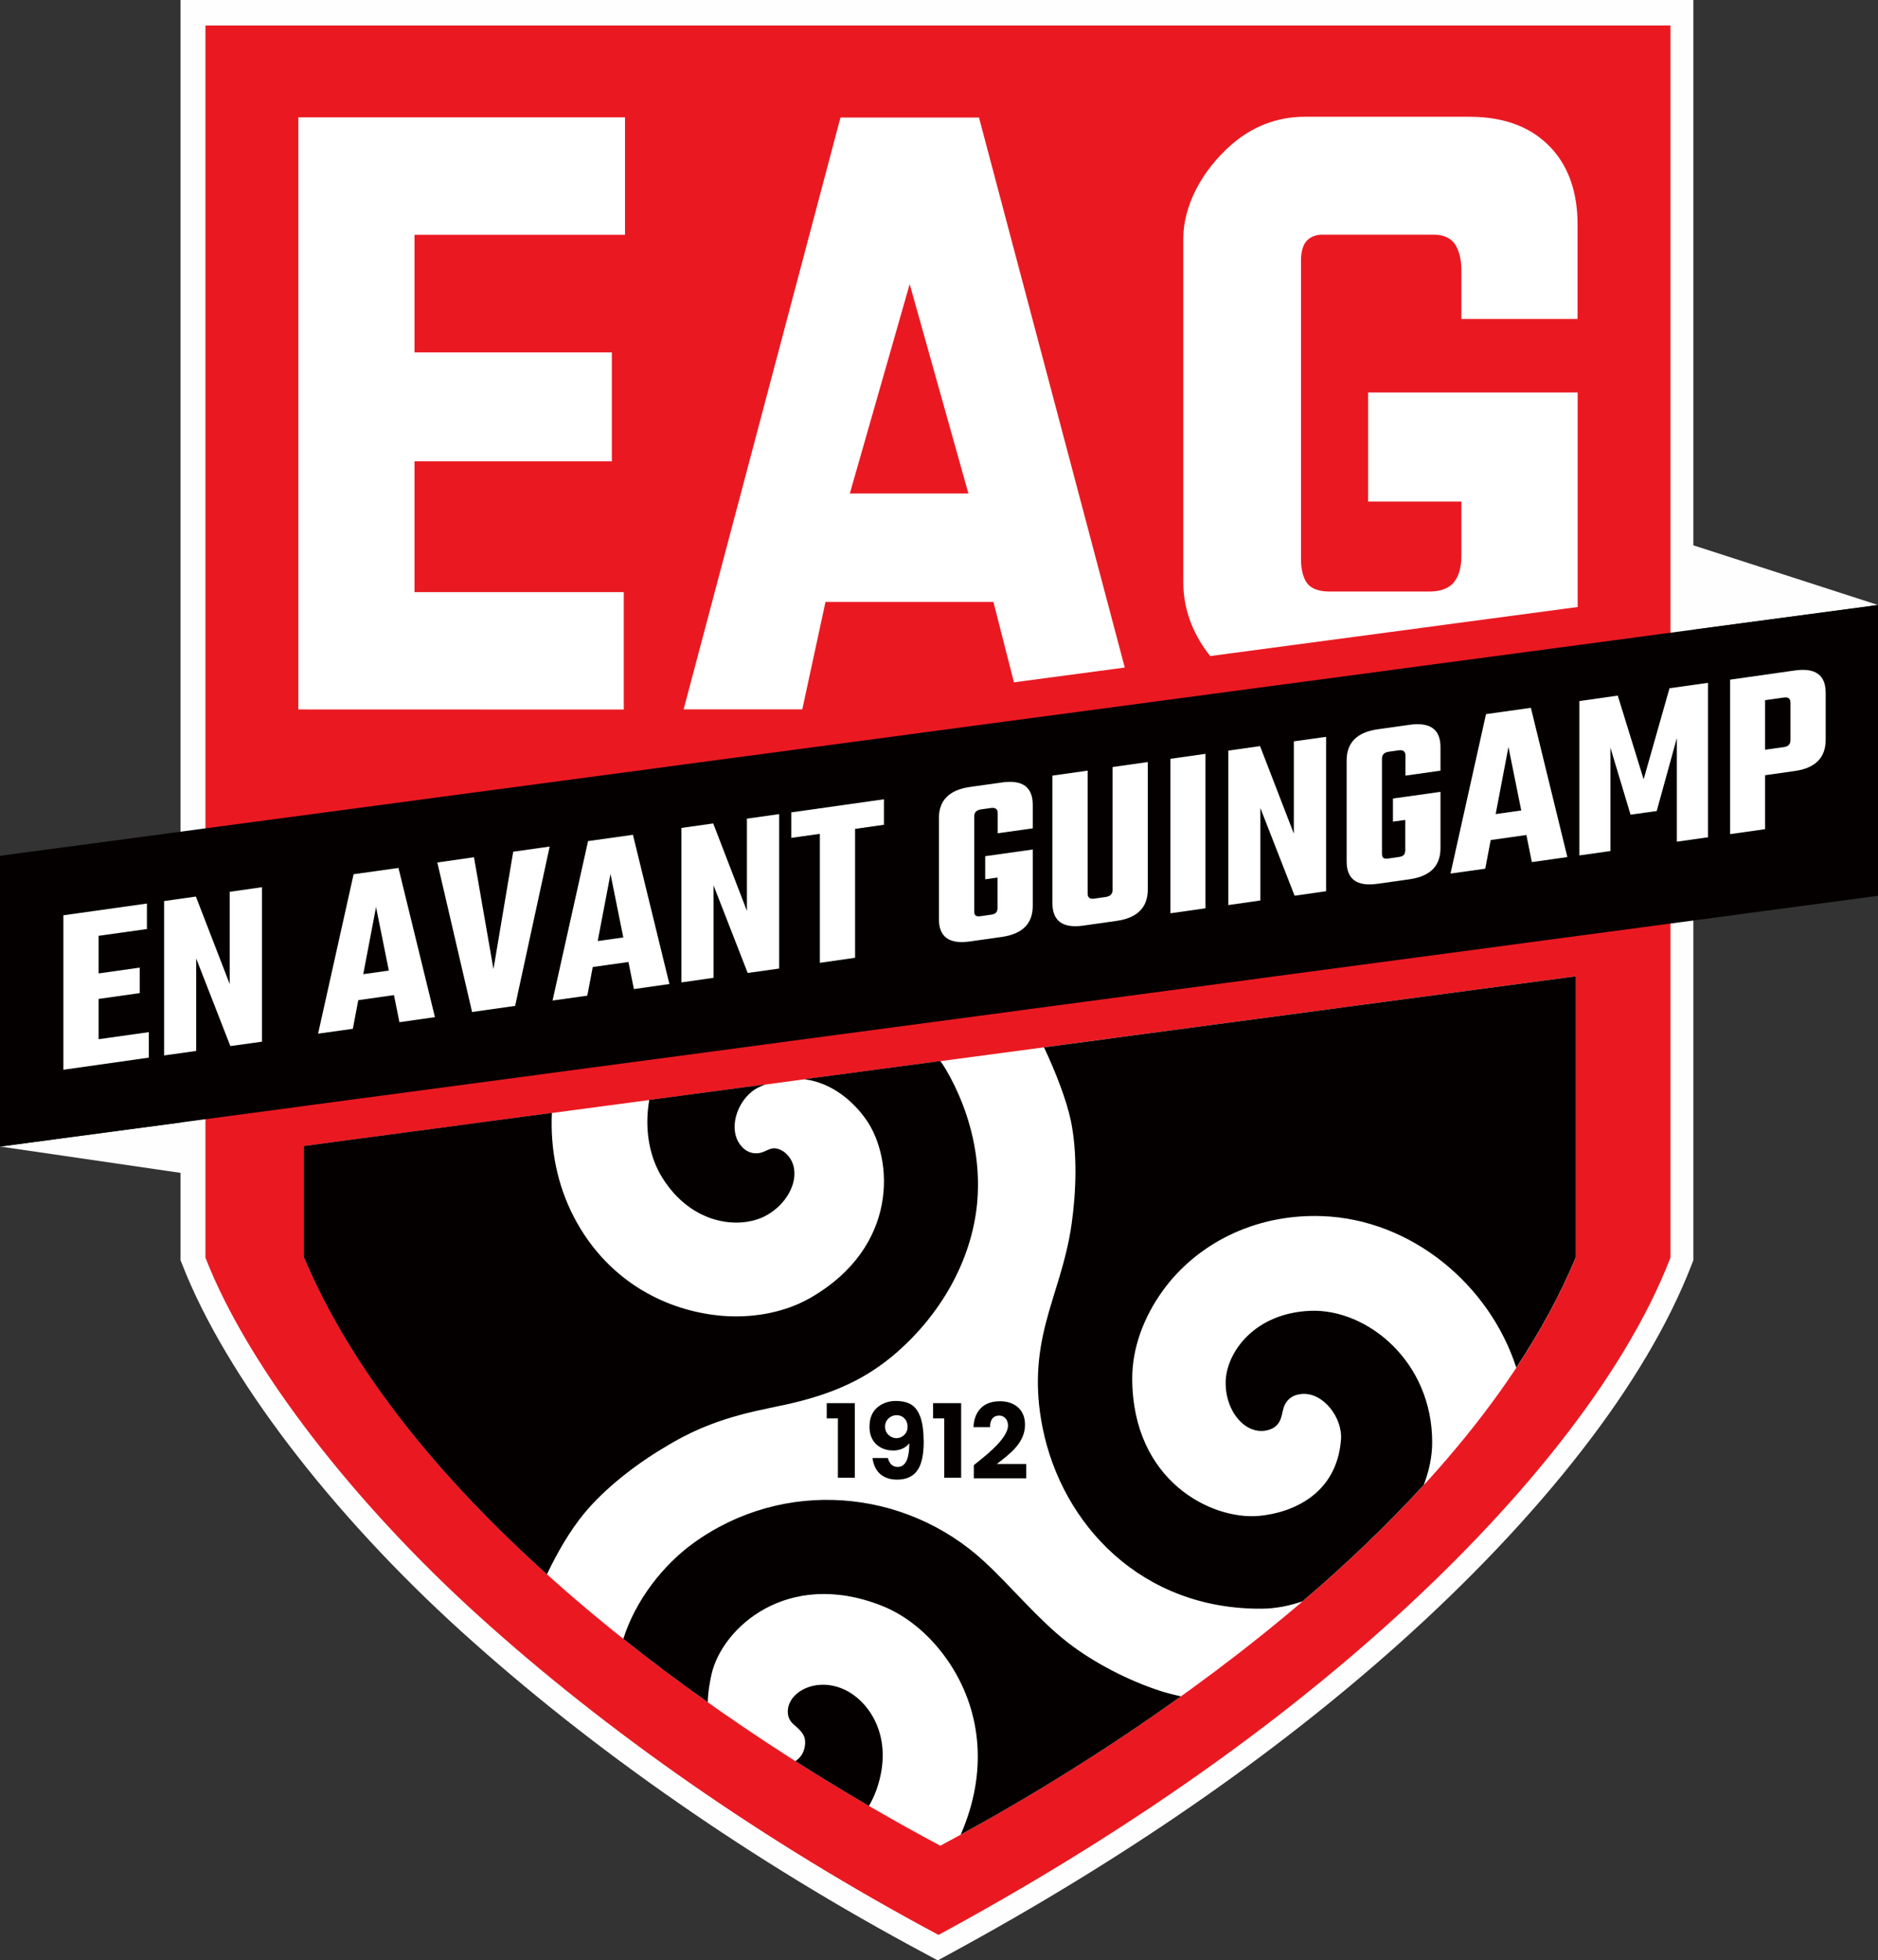<?xml version="1.0" encoding="UTF-8"?>
<!DOCTYPE svg PUBLIC "-//W3C//DTD SVG 1.1//EN" "http://www.w3.org/Graphics/SVG/1.1/DTD/svg11.dtd">
<!-- Creator: CorelDRAW X6 -->
<svg xmlns="http://www.w3.org/2000/svg" xml:space="preserve" width="196.723mm" height="205.333mm" version="1.1" style="shape-rendering:geometricPrecision; text-rendering:geometricPrecision; image-rendering:optimizeQuality; fill-rule:evenodd; clip-rule:evenodd"
viewBox="0 0 19672 20533"
 xmlns:xlink="http://www.w3.org/1999/xlink">
 <rect x="0" y="0" width="19672" height="20533" fill="#333333" stroke="none"/>
 <defs>
  <style type="text/css">
   <![CDATA[
    .fil3 {fill:#050000}
    .fil1 {fill:#EA1921}
    .fil2 {fill:white}
    .fil0 {fill:#FEFEFE;fill-rule:nonzero}
    .fil5 {fill:#050000;fill-rule:nonzero}
    .fil4 {fill:white;fill-rule:nonzero}
   ]]>
  </style>
 </defs>
 <g id="Слой_x0020_1">
  <g id="_255809088">
   <path class="fil0" d="M2142 0l15346 0 250 0 0 250 0 5462 1934 625 -1937 259 3 3279 0 3281 0 44 -18 46c-244,632 -641,1290 -1147,1942 -537,693 -1197,1383 -1923,2032 -647,578 -1369,1146 -2168,1697 -777,536 -1624,1055 -2542,1553l-117 64 -119 -64c-921,-492 -1794,-1026 -2604,-1589 -823,-571 -1585,-1174 -2270,-1795 -668,-605 -1292,-1278 -1803,-1949 -494,-649 -887,-1300 -1118,-1892l-18 -45 0 -45 0 -870 -1892 -276 1892 -251 0 -3318 0 -8192 0 -250 250 0z"/>
   <g>
    <path class="fil1" d="M2152 267l15346 0 0 12906c-487,1263 -1624,2646 -3004,3879 -1256,1123 -2804,2207 -4663,3215 -1835,-981 -3482,-2132 -4824,-3348 -1281,-1161 -2402,-2582 -2855,-3746l0 -12906z"/>
    <path class="fil2" d="M9849 19333c2406,-1282 5583,-3563 6659,-6166l0 -2941 -13325 1779 0 1160c576,1373 1709,2640 3011,3728 1167,975 2467,1806 3656,2440z"/>
    <path class="fil3" d="M10063 19217c733,-401 1528,-890 2307,-1449 -77,-17 -152,-36 -223,-59 -324,-106 -686,-290 -960,-503 -315,-244 -583,-578 -877,-850 -836,-771 -2106,-872 -3045,-194 -321,232 -607,599 -736,1004 289,230 585,452 885,664 2,-102 19,-203 40,-296 111,-482 789,-1102 1775,-718 293,114 548,342 732,627 316,493 386,1118 106,1765 -1,3 -2,5 -3,8zm3581 -2444c451,-385 880,-793 1270,-1219 56,-148 88,-298 88,-445 2,-847 -680,-1402 -1275,-1379 -589,23 -881,438 -888,741 -8,323 226,587 466,501 59,-21 93,-63 111,-112 18,-51 21,-104 44,-149 30,-58 85,-103 175,-110 230,-20 429,254 412,476 -43,576 -512,769 -859,801 -496,45 -1324,-364 -1328,-1437 -1,-319 119,-644 321,-923 348,-481 952,-805 1666,-780 941,33 1757,722 2036,1587 249,-377 461,-764 624,-1158l0 -2941 -5571 744c120,255 235,549 281,768 69,334 57,739 8,1083 -56,398 -190,721 -273,1049 -83,329 -115,663 -31,1084 204,1017 1039,1908 2301,1896 138,-1 281,-29 422,-77zm-3794 -5659l-1426 190c291,36 517,234 650,425 285,408 345,1330 -585,1865 -276,159 -629,221 -971,184 -590,-64 -1171,-391 -1503,-1024 -179,-341 -252,-721 -234,-1097l-2599 347 0 1160c506,1207 1443,2332 2547,3326 112,-235 242,-457 387,-634 213,-260 534,-510 828,-686 133,-80 375,-230 791,-345 236,-65 439,-95 648,-149 347,-91 682,-224 1008,-508 452,-394 784,-950 844,-1560 43,-445 -58,-944 -326,-1405 -18,-30 -37,-60 -58,-89zm-1825 244l-1224 163c-52,296 -3,591 136,814 312,500 817,543 1084,399 285,-153 398,-493 204,-659 -32,-28 -74,-44 -105,-47 -68,-5 -113,49 -189,52 -65,3 -131,-23 -183,-97 -131,-190 -2,-498 199,-594 26,-12 51,-23 77,-33zm307 7089c258,164 515,320 770,469 33,-56 60,-115 81,-175 191,-550 -85,-931 -345,-1047 -291,-130 -584,27 -586,233 0,61 25,104 63,137 78,67 126,112 118,208 -8,85 -46,137 -101,175z"/>
    <polygon class="fil3" points="0,8964 19672,6337 19672,9383 0,12010 "/>
    <g>
     <polygon class="fil4" points="1033,10885 1559,10811 1559,11078 664,11205 664,9587 1539,9464 1539,9731 1033,9802 1033,10196 1464,10135 1464,10402 1033,10463 "/>
     <polygon class="fil4" points="2406,9341 2744,9293 2744,10911 2413,10957 2055,10039 2055,11008 1719,11055 1719,9438 2052,9391 2406,10307 "/>
     <path class="fil4" d="M4184 10707l-57 -284 -374 53 -57 300 -364 51 372 -1670 470 -66 382 1563 -372 53zm-379 -503l268 -38 -134 -665 -134 703z"/>
     <polygon class="fil4" points="5376,8921 5758,8867 5396,10536 4945,10600 4581,9034 4965,8979 5169,10151 "/>
     <path class="fil4" d="M6640 10360l-57 -284 -374 53 -57 300 -364 51 372 -1670 470 -66 382 1563 -372 53zm-379 -503l268 -38 -134 -665 -134 703z"/>
     <polygon class="fil4" points="7824,8575 8162,8527 8162,10145 7832,10191 7474,9273 7474,10242 7138,10290 7138,8672 7471,8625 7824,9541 "/>
     <polygon class="fil4" points="9259,8372 9259,8639 8957,8682 8957,10032 8588,10085 8588,8734 8289,8776 8289,8509 "/>
     <path class="fil4" d="M10820 8676l-369 52 0 -211c0,-42 -23,-60 -70,-54l-106 15c-46,7 -70,31 -70,73l0 992c0,24 5,40 15,47 10,8 28,10 54,6l106 -15c26,-4 44,-11 54,-22 10,-11 15,-28 15,-52l0 -315 -129 18 0 -242 498 -70 0 590c0,187 -108,295 -325,326l-333 47c-217,31 -325,-47 -325,-234l0 -1058c0,-186 108,-295 325,-326l333 -47c217,-31 325,47 325,234l0 244z"/>
     <path class="fil4" d="M11654 8034l369 -52 0 1335c0,188 -109,298 -328,329l-346 49c-217,31 -325,-48 -325,-236l0 -1335 369 -52 0 1287c0,42 22,60 67,54l124 -18c46,-7 70,-31 70,-73l0 -1287z"/>
     <polygon class="fil4" points="12260,7948 12627,7896 12627,9514 12260,9566 "/>
     <polygon class="fil4" points="13553,7765 13891,7718 13891,9335 13561,9382 13202,8463 13202,9432 12867,9480 12867,7862 13199,7815 13553,8732 "/>
     <path class="fil4" d="M15091 8072l-369 52 0 -211c0,-42 -23,-60 -70,-54l-106 15c-46,7 -70,31 -70,73l0 992c0,24 5,40 15,47 10,8 28,10 54,6l106 -15c26,-4 44,-11 54,-22 10,-11 15,-28 15,-52l0 -315 -129 18 0 -242 498 -70 0 590c0,187 -108,295 -325,326l-333 47c-217,31 -325,-47 -325,-234l0 -1058c0,-186 108,-295 325,-326l333 -47c217,-31 325,47 325,234l0 244z"/>
     <path class="fil4" d="M16046 9030l-57 -284 -374 53 -57 300 -364 51 372 -1670 470 -66 382 1563 -372 53zm-379 -503l268 -38 -134 -665 -134 703z"/>
     <polygon class="fil4" points="16869,8914 16544,8960 16544,7343 16946,7286 17217,8163 17488,7209 17891,7152 17891,8770 17565,8816 17565,7730 17354,8495 17080,8533 16869,7831 "/>
     <path class="fil4" d="M18123 7119l676 -96c217,-31 325,47 325,234l0 491c0,188 -108,298 -325,328l-310 44 0 565 -366 52 0 -1617zm632 633l0 -392c0,-42 -22,-60 -67,-54l-199 28 0 519 199 -28c45,-6 67,-31 67,-73z"/>
    </g>
    <g>
     <path class="fil5" d="M9675 15085c0,-79 -9,-167 -31,-234 -16,-45 -32,-76 -60,-107 -43,-47 -111,-70 -204,-70 -80,0 -153,31 -201,78 -48,47 -71,110 -71,195 0,159 110,246 249,246 43,0 116,-11 168,-75 0,131 -26,247 -121,247 -61,0 -90,-42 -103,-93l-162 0c25,181 151,226 256,226 242,0 281,-194 281,-412zm-168 -140c0,74 -60,119 -117,119 -57,0 -119,-46 -119,-120 0,-74 59,-121 122,-121 63,0 114,48 114,122z"/>
     <polygon class="fil5" points="9774,14697 9774,14857 9891,14857 9891,15478 10068,15478 10068,14697 "/>
     <polygon class="fil5" points="8660,14697 8660,14857 8777,14857 8777,15478 8954,15478 8954,14697 "/>
     <path class="fil5" d="M10468 14827c47,0 90,39 91,103 0,148 -276,349 -358,416l0 138 549 0 0 -150 -308 0c134,-104 295,-219 295,-412 0,-159 -112,-245 -262,-245 -229,0 -274,173 -278,271l174 0c-1,-69 26,-121 98,-121z"/>
    </g>
    <g>
     <polygon class="fil2" points="3125,1229 6547,1229 6547,2459 4342,2459 4342,3691 6409,3691 6409,4832 4342,4832 4342,6202 6534,6202 6534,7432 3125,7431 "/>
     <path class="fil2" d="M13664 1223l1727 0c389,0 677,121 877,349 166,189 257,451 257,778l0 991 -1217 0 0 -511c0,-105 -22,-220 -82,-291 -47,-56 -123,-81 -204,-81l-1180 0c-50,0 -119,21 -160,71 -41,50 -54,128 -54,199l0 3136c0,115 31,215 79,262 61,60 149,70 232,70l1028 0c85,0 179,-15 244,-77 61,-58 97,-160 97,-293l0 -573 -977 0 0 -1142 2195 0 0 2247 -3849 514c-160,-201 -282,-460 -282,-774l0 -3599c0,-345 195,-714 507,-986 207,-180 467,-290 762,-290z"/>
     <path class="fil2" d="M7162 7430l1242 0 243 -1125 1759 0 215 842 1161 -155 -1527 -5761 -1451 0 -1643 6199zm1740 -2261l627 -2193 615 2193 -1242 0z"/>
    </g>
   </g>
  </g>
 </g>
</svg>
